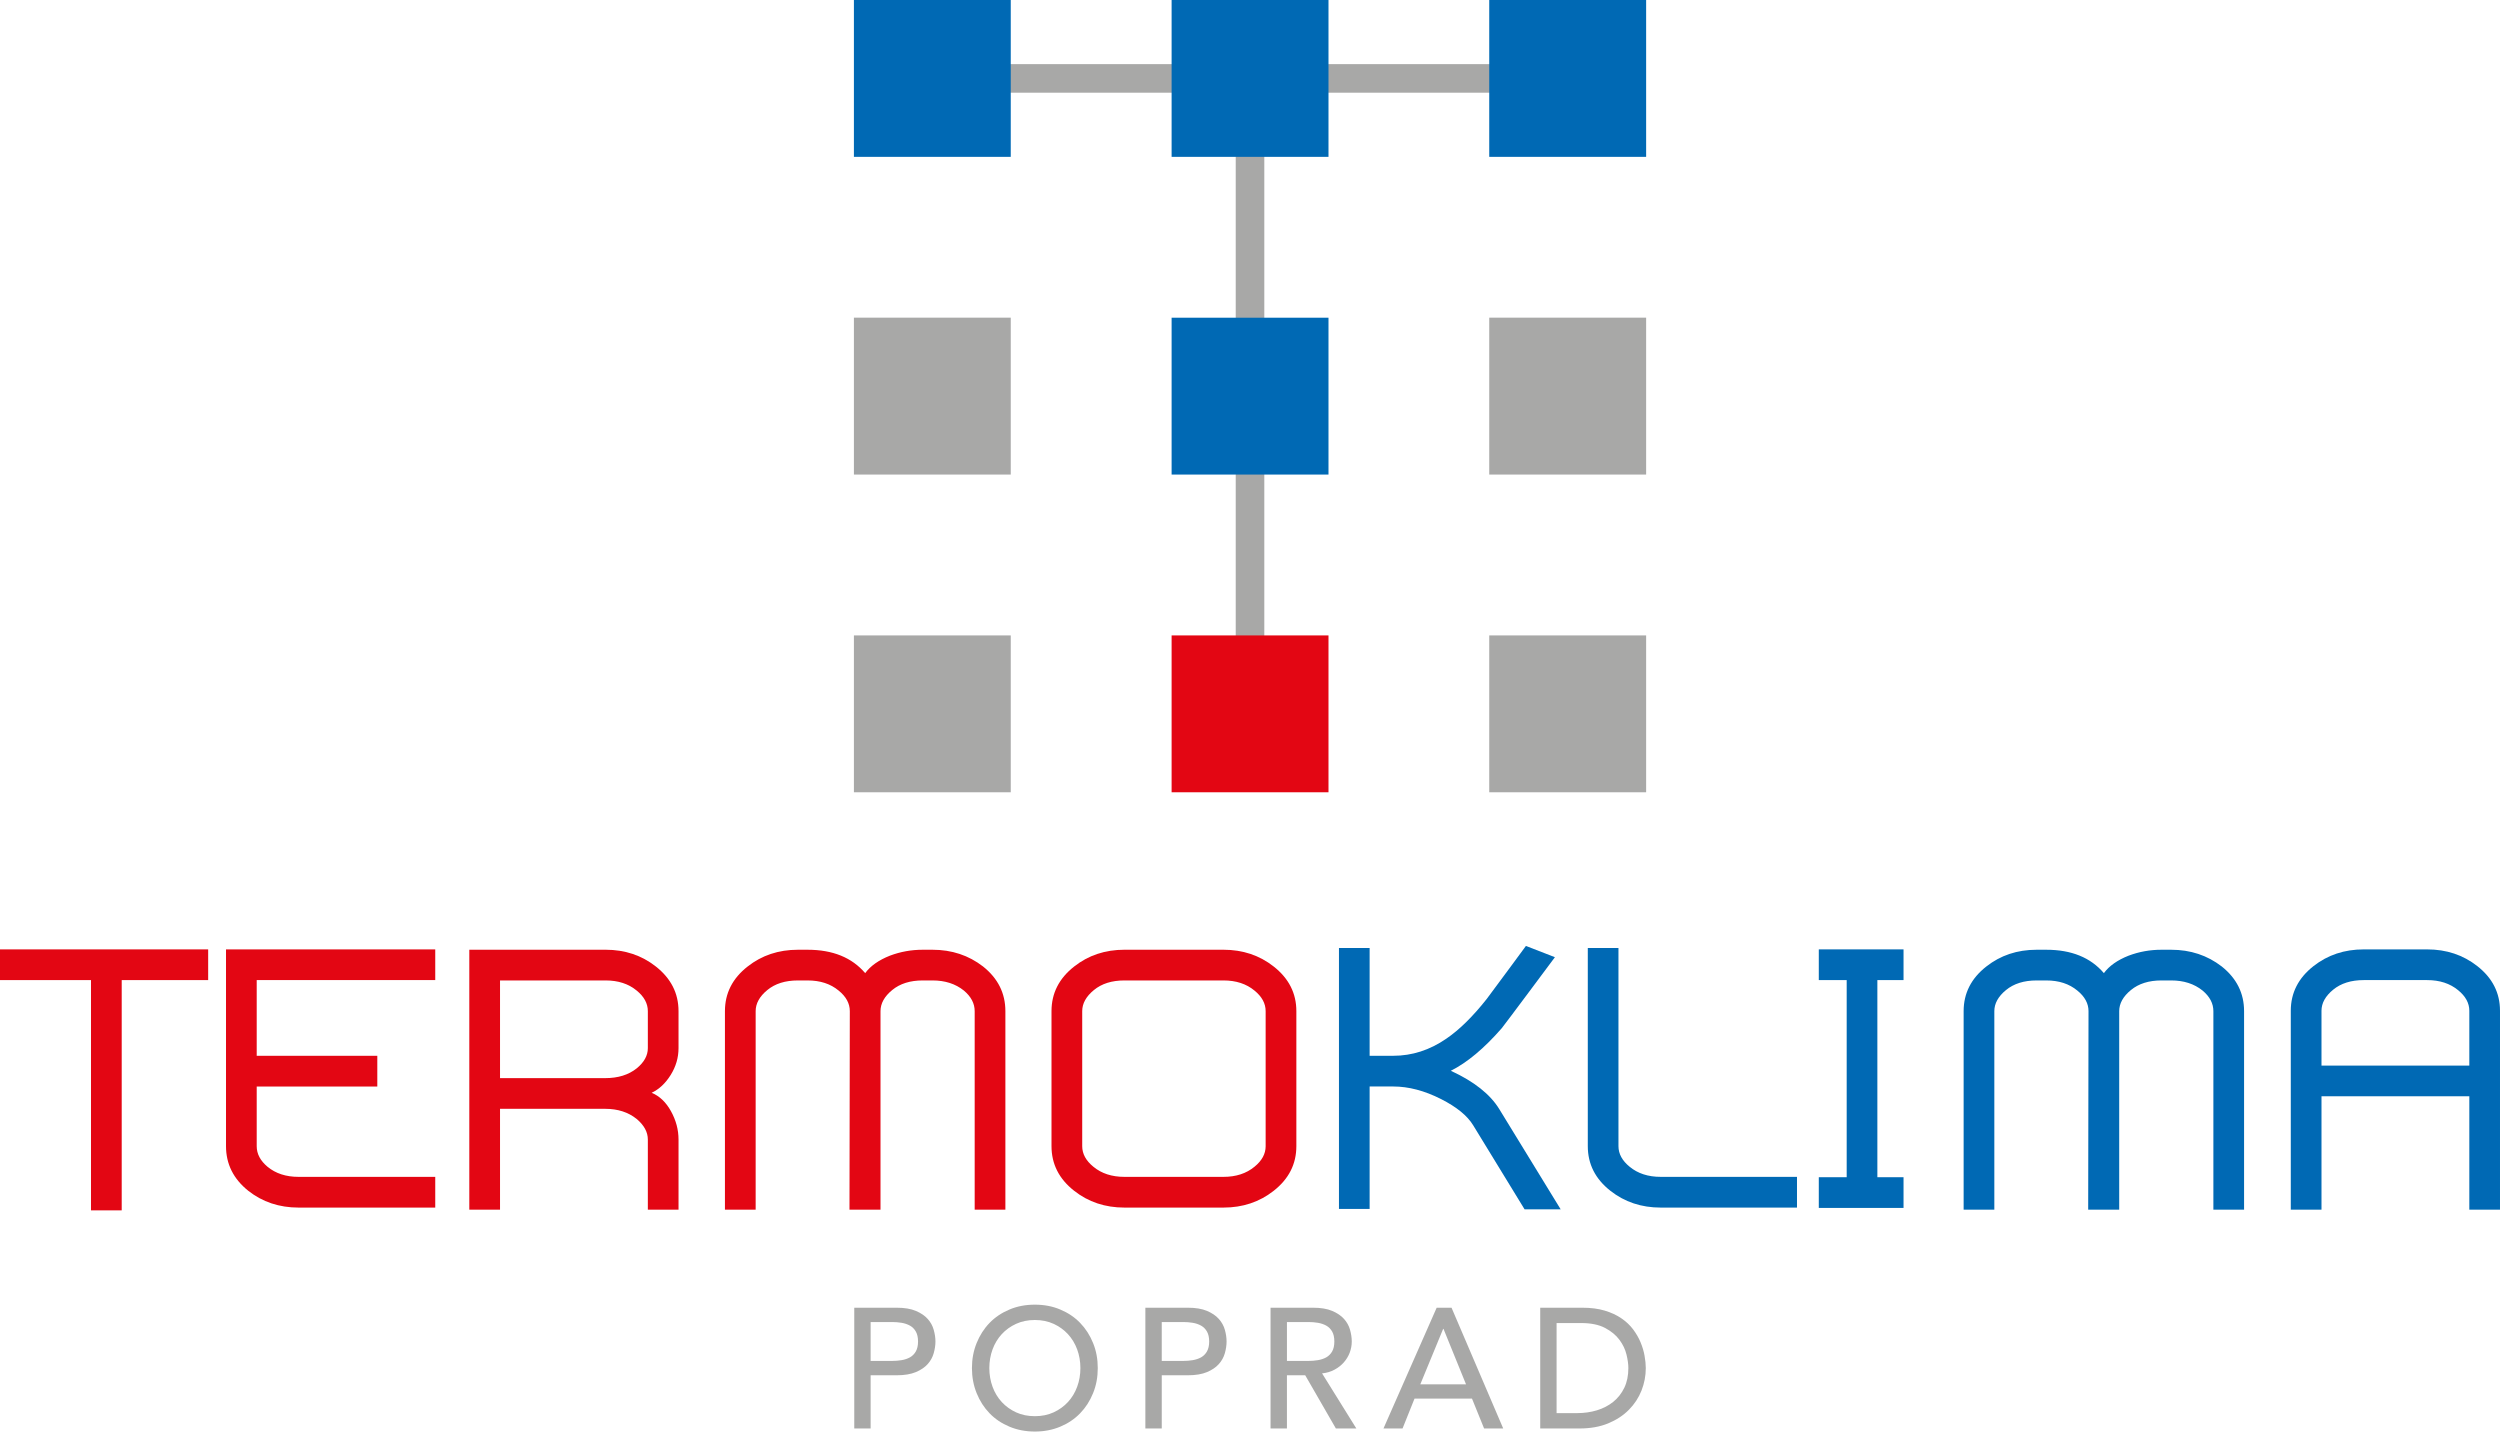 <?xml version="1.0" encoding="UTF-8"?><svg id="b" xmlns="http://www.w3.org/2000/svg" viewBox="0 0 449.177 257.206"><defs><style>.d{fill:#e30613;}.e{fill:#a8a8a7;}.f{fill:#0069b4;}</style></defs><g id="c"><rect class="e" x="222.025" y="18.949" width="5.134" height="104.444"/><rect class="e" x="172.365" y="11.523" width="104.445" height="5.133"/><rect class="e" x="153.422" y="57.074" width="28.18" height="28.19"/><rect class="e" x="267.574" y="57.074" width="28.189" height="28.19"/><rect class="e" x="153.422" y="114.166" width="28.18" height="28.182"/><rect class="e" x="267.574" y="114.166" width="28.189" height="28.182"/><rect class="d" x="210.504" y="114.166" width="28.187" height="28.182"/><rect class="f" x="153.422" width="28.18" height="28.182"/><rect class="f" x="267.574" width="28.189" height="28.182"/><rect class="f" x="210.504" width="28.187" height="28.182"/><rect class="f" x="210.504" y="57.083" width="28.187" height="28.182"/><path class="d" d="m37.402,176.094h-15.535v41.373h-5.518v-41.373H0v-5.517h37.402v5.517Z"/><path class="d" d="m78.201,216.968h-24.553c-3.475,0-6.478-1.006-9.029-3.01-2.67-2.132-4.012-4.806-4.012-8.027v-35.354h37.594v5.517h-32.078v13.602h21.668v5.516h-21.668v10.72c0,1.381.644,2.612,1.941,3.698,1.467,1.214,3.324,1.818,5.584,1.818h24.553v5.521Z"/><path class="d" d="m121.912,217.343h-5.514v-12.6c0-1.342-.67-2.572-2.006-3.697-1.51-1.214-3.387-1.823-5.644-1.823h-18.908v18.12h-5.519v-46.703h24.49c3.467,0,6.473,1.002,9.021,3.01,2.717,2.131,4.08,4.806,4.08,8.022v6.647c0,1.712-.473,3.323-1.41,4.823-.939,1.505-2.082,2.572-3.418,3.199,1.42.587,2.58,1.694,3.478,3.323.898,1.628,1.35,3.318,1.35,5.079v12.6Zm-5.514-29.024v-6.647c0-1.377-.67-2.612-2.006-3.698-1.465-1.213-3.328-1.818-5.582-1.818h-18.971v17.552h18.908c2.295,0,4.18-.583,5.644-1.753,1.336-1.085,2.006-2.299,2.006-3.636Z"/><path class="d" d="m180.637,217.343h-5.516v-35.671c0-1.377-.645-2.612-1.941-3.698-1.506-1.213-3.383-1.818-5.641-1.818h-1.748c-2.258,0-4.09.574-5.488,1.726-1.404,1.147-2.102,2.414-2.102,3.791v35.671h-5.574l.059-35.671c0-1.377-.666-2.612-2.008-3.698-1.457-1.213-3.314-1.818-5.574-1.818h-1.75c-2.264,0-4.09.574-5.49,1.726-1.4,1.147-2.096,2.414-2.096,3.791v35.671h-5.519v-35.671c0-3.217,1.355-5.892,4.08-8.022,2.547-2.008,5.555-3.01,9.025-3.01h1.75c4.51,0,7.957,1.398,10.344,4.201.953-1.297,2.441-2.344,4.445-3.138,1.885-.711,3.848-1.064,5.898-1.064h1.748c3.465,0,6.496,1.002,9.088,3.01,2.676,2.131,4.01,4.806,4.01,8.022v35.671Z"/><path class="d" d="m232.917,205.931c0,3.222-1.359,5.896-4.08,8.027-2.547,2.004-5.554,3.01-9.025,3.01h-17.783c-3.471,0-6.478-1.006-9.025-3.01-2.719-2.132-4.08-4.806-4.08-8.027v-24.259c0-3.217,1.361-5.892,4.08-8.022,2.547-2.008,5.555-3.01,9.025-3.01h17.783c3.471,0,6.478,1.002,9.025,3.01,2.721,2.131,4.08,4.806,4.08,8.022v24.259Zm-5.518,0v-24.259c0-1.377-.67-2.612-2.007-3.698-1.465-1.213-3.322-1.818-5.58-1.818h-17.783c-2.258,0-4.084.574-5.484,1.726-1.402,1.147-2.103,2.414-2.103,3.791v24.259c0,1.381.67,2.612,2.008,3.698,1.463,1.214,3.322,1.818,5.58,1.818h17.783c2.258,0,4.115-.604,5.58-1.818,1.337-1.086,2.007-2.317,2.007-3.698Z"/><path class="f" d="m280.402,217.276h-6.482l-9.24-15.106c-1.047-1.713-2.963-3.279-5.764-4.7-2.969-1.505-5.834-2.26-8.59-2.26h-4.244v22.004h-5.51v-46.889h5.51v19.369h4.244c3.387,0,6.557-1.024,9.531-3.071,2.338-1.59,4.764-3.972,7.268-7.146,2.008-2.674,7.039-9.519,7.039-9.519l5.207,2.025s-9.092,12.215-9.551,12.758c-3.172,3.637-6.227,6.183-9.15,7.648,4.178,1.924,7.082,4.224,8.713,6.898l11.019,17.987Z"/><path class="f" d="m322.867,216.968h-24.488c-3.473,0-6.477-1.006-9.029-3.01-2.715-2.132-4.07-4.806-4.07-8.027v-35.604h5.51v35.604c0,1.381.672,2.612,2.008,3.698,1.465,1.214,3.324,1.818,5.582,1.818h24.488v5.521Z"/><path class="f" d="m342.009,217.029h-15.225v-5.517h5.012v-35.419h-5.012v-5.517h15.225v5.517h-4.701v35.419h4.701v5.517Z"/><path class="f" d="m403.195,217.343h-5.516v-35.671c0-1.377-.646-2.612-1.943-3.698-1.504-1.213-3.383-1.818-5.641-1.818h-1.746c-2.258,0-4.084.574-5.484,1.726-1.404,1.147-2.106,2.414-2.106,3.791v35.671h-5.574l.059-35.671c0-1.377-.666-2.612-2.008-3.698-1.461-1.213-3.318-1.818-5.574-1.818h-1.75c-2.26,0-4.09.574-5.492,1.726-1.4,1.147-2.098,2.414-2.098,3.791v35.671h-5.516v-35.671c0-3.217,1.361-5.892,4.078-8.022,2.549-2.008,5.555-3.01,9.027-3.01h1.75c4.512,0,7.957,1.398,10.344,4.201.953-1.297,2.437-2.344,4.445-3.138,1.885-.711,3.848-1.064,5.898-1.064h1.746c3.467,0,6.498,1.002,9.094,3.01,2.67,2.131,4.006,4.806,4.006,8.022v35.671Z"/><path class="f" d="m449.177,217.343h-5.512v-20.375h-26.56v20.375h-5.518v-35.737c0-3.212,1.363-5.891,4.08-8.022,2.549-2.004,5.557-3.006,9.025-3.006h11.385c3.471,0,6.48,1.002,9.027,3.006,2.719,2.132,4.072,4.811,4.072,8.022v35.737Zm-5.512-35.737c0-1.377-.67-2.608-2.006-3.693-1.465-1.214-3.324-1.818-5.582-1.818h-11.385c-2.256,0-4.09.574-5.488,1.722-1.402,1.151-2.1,2.413-2.1,3.79v9.846h26.56v-9.846Z"/><path class="e" d="m153.486,234.959h7.625c1.391,0,2.537.19,3.434.569.896.38,1.609.856,2.131,1.44.523.578.881,1.231,1.084,1.959.207.729.312,1.426.312,2.101,0,.671-.105,1.373-.312,2.101-.203.725-.561,1.377-1.084,1.96-.521.582-1.234,1.064-2.131,1.439s-2.043.569-3.434.569h-4.685v9.559h-2.939v-21.695Zm2.939,9.56h3.861c.574,0,1.141-.044,1.701-.137.56-.093,1.06-.261,1.502-.504.441-.247.791-.6,1.055-1.059.262-.459.402-1.059.402-1.792,0-.736-.141-1.337-.402-1.792-.264-.463-.613-.815-1.055-1.059-.441-.243-.941-.415-1.502-.508-.561-.092-1.127-.137-1.701-.137h-3.861v6.986Z"/><path class="e" d="m185.937,257.206c-1.654,0-3.178-.292-4.566-.874-1.391-.582-2.586-1.381-3.574-2.405-.988-1.02-1.764-2.229-2.324-3.618-.56-1.387-.844-2.891-.844-4.502s.283-3.115.844-4.501c.561-1.39,1.336-2.6,2.324-3.619.988-1.023,2.184-1.822,3.574-2.404,1.389-.588,2.912-.874,4.566-.874s3.178.286,4.56.874c1.391.582,2.584,1.381,3.572,2.404.99,1.02,1.766,2.229,2.326,3.619.568,1.386.842,2.886.842,4.501s-.273,3.115-.842,4.502c-.561,1.39-1.336,2.599-2.326,3.618-.988,1.024-2.182,1.823-3.572,2.405-1.383.582-2.912.874-4.56.874Zm0-2.759c1.244,0,2.365-.229,3.367-.688,1.002-.459,1.857-1.082,2.576-1.854.715-.776,1.268-1.69,1.656-2.744.389-1.051.58-2.172.58-3.354s-.191-2.304-.58-3.358c-.389-1.05-.941-1.963-1.656-2.74-.719-.776-1.574-1.395-2.576-1.854-1.002-.459-2.123-.689-3.367-.689-1.254,0-2.371.23-3.373.689-1.002.459-1.861,1.077-2.578,1.854-.713.777-1.268,1.69-1.654,2.74-.383,1.055-.58,2.176-.58,3.358s.197,2.304.58,3.354c.387,1.055.941,1.968,1.654,2.744.717.772,1.576,1.395,2.578,1.854,1.002.459,2.119.688,3.373.688Z"/><path class="e" d="m205.787,234.959h7.633c1.391,0,2.537.19,3.434.569.894.38,1.609.856,2.129,1.44.521.578.883,1.231,1.088,1.959.203.729.309,1.426.309,2.101,0,.671-.105,1.373-.309,2.101-.205.725-.566,1.377-1.088,1.96-.519.582-1.234,1.064-2.129,1.439-.896.375-2.043.569-3.434.569h-4.687v9.559h-2.945v-21.695Zm2.945,9.56h3.865c.57,0,1.139-.044,1.697-.137.562-.093,1.062-.261,1.504-.504.434-.247.791-.6,1.055-1.059.262-.459.402-1.059.402-1.792,0-.736-.141-1.337-.402-1.792-.264-.463-.621-.815-1.055-1.059-.441-.243-.941-.415-1.504-.508-.559-.092-1.127-.137-1.697-.137h-3.865v6.986Z"/><path class="e" d="m228.281,234.959h7.633c1.389,0,2.537.19,3.434.569.895.38,1.607.856,2.129,1.44.52.578.883,1.231,1.086,1.959.203.729.31,1.426.31,2.101,0,.693-.127,1.359-.369,2.008-.244.641-.6,1.223-1.055,1.743-.461.522-1.022.962-1.688,1.319-.666.358-1.404.579-2.223.658l6.156,9.898h-3.676l-5.51-9.559h-3.283v9.559h-2.945v-21.695Zm2.945,9.56h3.861c.574,0,1.135-.044,1.701-.137.561-.093,1.061-.261,1.504-.504.433-.247.789-.6,1.055-1.059.262-.459.395-1.059.395-1.792,0-.736-.133-1.337-.395-1.792-.266-.463-.621-.815-1.055-1.059-.443-.243-.943-.415-1.504-.508-.566-.092-1.127-.137-1.701-.137h-3.861v6.986Z"/><path class="e" d="m258.128,234.959h2.67l9.285,21.695h-3.434l-2.174-5.362h-10.328l-2.148,5.362h-3.428l9.557-21.695Zm5.273,13.761l-4.047-9.96h-.061l-4.105,9.96h8.213Z"/><path class="e" d="m276.734,234.959h7.564c1.529,0,2.875.173,4.029.521,1.158.349,2.158.811,3.004,1.395.85.582,1.557,1.253,2.117,2.008.557.755,1.006,1.527,1.33,2.33.328.794.566,1.589.703,2.388.144.799.219,1.531.219,2.206,0,1.391-.258,2.731-.766,4.029-.512,1.298-1.271,2.449-2.273,3.465-.994,1.01-2.24,1.822-3.715,2.436-1.482.613-3.197.918-5.135.918h-7.078v-21.695Zm2.939,18.936h3.711c1.244,0,2.424-.167,3.539-.503,1.111-.34,2.08-.843,2.926-1.518.836-.675,1.502-1.519,1.99-2.529.486-1.01.73-2.192.73-3.539,0-.692-.109-1.509-.336-2.435-.225-.932-.646-1.814-1.271-2.652-.619-.839-1.484-1.545-2.59-2.132-1.101-.578-2.531-.874-4.285-.874h-4.414v16.183Z"/></g></svg>